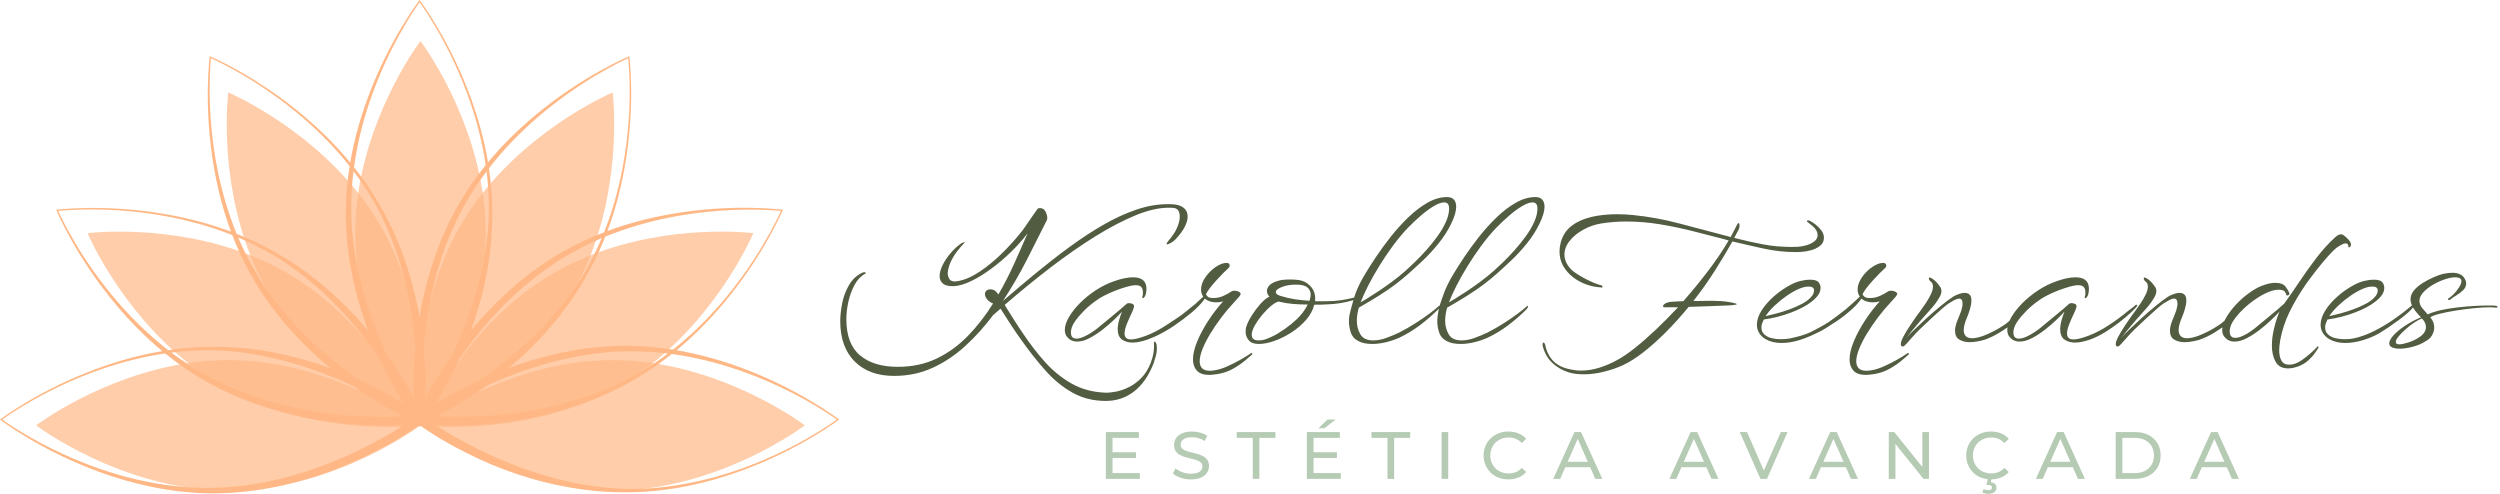 <?xml version="1.0" encoding="UTF-8"?>
<svg width="405px" height="80px" viewBox="0 0 405 80" version="1.1" xmlns="http://www.w3.org/2000/svg" xmlns:xlink="http://www.w3.org/1999/xlink">
    <title>logo-horizontal</title>
    <g id="Page-1" stroke="none" stroke-width="1" fill="none" fill-rule="evenodd">
        <g id="service" transform="translate(-80, -20)">
            <g id="logo-horizontal" transform="translate(80, 20)">
                <path d="M58.03,31.273 C60.106,17.198 68.115,6.637 68.115,6.637 C68.115,6.637 76.123,17.198 78.198,31.272 C87.033,20.12 99.249,14.979 99.249,14.979 C99.249,14.979 100.904,28.129 95.664,41.356 C108.891,36.116 122.04,37.77 122.04,37.77 C122.04,37.77 116.899,49.987 105.747,58.822 C119.823,60.898 130.382,68.905 130.382,68.905 C130.382,68.905 116.444,79.477 99.249,79.477 C82.082,79.477 68.159,68.939 68.115,68.905 L68.115,68.905 L68.114,68.905 C68.034,68.966 54.124,79.477 36.98,79.477 C19.785,79.477 5.845,68.907 5.845,68.907 C5.845,68.907 16.406,60.898 30.481,58.822 C19.329,49.987 14.187,37.771 14.187,37.771 C14.187,37.771 27.337,36.116 40.564,41.356 C35.324,28.129 36.98,14.979 36.98,14.979 C36.98,14.979 49.195,20.12 58.03,31.273 Z" id="Fill-1" fill="#FFCDA9"></path>
                <path d="M68.114,58.162 C68.66,51.989 70.275,44.022 74.526,36.658 C75.641,34.728 76.882,32.934 78.198,31.272 C78.507,33.369 78.685,35.542 78.685,37.77 C78.685,46.274 76.1,53.981 73.486,59.601 C77.047,54.527 82.428,48.435 89.792,44.184 C91.722,43.07 93.693,42.137 95.664,41.356 C94.883,43.327 93.95,45.299 92.836,47.229 C88.584,54.593 82.49,59.976 77.416,63.535 C83.035,60.922 90.744,58.336 99.249,58.336 C101.478,58.336 103.651,58.513 105.747,58.822 C104.086,60.138 102.293,61.379 100.363,62.493 C85.501,71.073 68.184,68.914 68.115,68.905 L68.115,68.905 L68.115,68.905 L68.115,68.905 L68.115,68.905 L68.115,68.905 L68.114,68.905 L68.114,68.905 C68.021,68.917 50.716,71.069 35.865,62.493 C33.936,61.379 32.142,60.138 30.481,58.822 C32.577,58.513 34.751,58.336 36.979,58.336 C45.485,58.336 53.194,60.922 58.813,63.535 C53.739,59.976 47.645,54.593 43.393,47.228 C42.278,45.298 41.345,43.327 40.564,41.356 C42.535,42.137 44.506,43.07 46.436,44.184 C53.801,48.436 59.184,54.529 62.743,59.602 C60.129,53.981 57.544,46.274 57.544,37.77 C57.544,35.542 57.721,33.369 58.03,31.273 C59.346,32.934 60.587,34.728 61.701,36.658 C65.953,44.022 67.568,51.989 68.114,58.162 Z" id="Fill-2" fill="#FFBE90"></path>
                <path d="M56.733,26.33 C54.407,23.508 51.89,21.053 49.412,18.947 C41.587,12.299 34.125,9.165 34.125,9.165 L33.985,9.106 L33.966,9.257 C33.966,9.257 32.906,17.287 34.704,27.404 C35.277,30.63 36.138,34.068 37.418,37.526 C33.992,36.246 30.585,35.378 27.387,34.794 C17.285,32.949 9.256,33.965 9.256,33.965 L9.106,33.984 L9.164,34.124 C9.164,34.124 12.262,41.608 18.877,49.471 C20.987,51.979 23.452,54.526 26.29,56.881 C22.683,57.485 19.298,58.437 16.236,59.531 C6.566,62.984 0.121,67.88 0.121,67.88 L0,67.971 L0.121,68.063 C0.121,68.063 6.546,72.995 16.206,76.497 C21.395,78.377 27.512,79.851 34.08,79.919 C40.669,79.984 46.84,78.642 52.077,76.843 C60.146,74.071 66.001,70.243 67.818,68.977 L67.97,69.178 L68.122,68.979 C69.217,69.746 71.78,71.448 75.422,73.276 C77.813,74.475 80.67,75.73 83.876,76.808 C89.033,78.542 95.092,79.82 101.552,79.75 L101.86,79.746 L102.167,79.743 C108.602,79.662 114.601,78.233 119.704,76.41 C129.373,72.957 135.818,68.061 135.818,68.061 L135.939,67.969 L135.818,67.878 C135.818,67.878 129.394,62.946 119.734,59.444 C116.653,58.328 113.246,57.355 109.61,56.734 C112.432,54.407 114.887,51.89 116.993,49.412 C123.64,41.586 126.775,34.124 126.775,34.124 L126.833,33.984 L126.683,33.965 C126.683,33.965 118.653,32.906 108.536,34.704 C105.31,35.278 101.872,36.139 98.414,37.419 C99.694,33.993 100.562,30.586 101.146,27.388 C102.991,17.286 101.974,9.257 101.974,9.257 L101.955,9.106 L101.816,9.165 C101.816,9.165 94.331,12.263 86.468,18.878 C83.961,20.988 81.414,23.452 79.059,26.29 C78.455,22.683 77.503,19.298 76.41,16.236 C72.957,6.566 68.062,0.121 68.062,0.121 L67.97,0 L67.879,0.121 C67.879,0.121 62.946,6.546 59.445,16.205 C58.328,19.286 57.354,22.695 56.733,26.33 Z M108.845,57.353 C107.102,58.736 105.224,60.043 103.207,61.223 L103.073,60.99 L103.207,61.223 C97.569,64.61 91.581,66.577 86.164,67.671 C82.848,68.34 79.747,68.682 77.077,68.838 C74.433,68.993 72.211,68.966 70.614,68.896 C71.92,69.74 73.768,70.86 76.049,72.052 C78.376,73.266 81.15,74.557 84.265,75.705 C89.37,77.587 95.386,79.096 101.86,79.208 L102.165,79.209 L102.468,79.208 C108.738,79.161 114.6,77.839 119.595,76.103 C128.469,73.018 134.62,68.655 135.555,67.97 C134.618,67.292 128.449,62.964 119.565,59.924 C116.314,58.812 112.699,57.876 108.845,57.353 Z M26.75,57.259 C23.012,57.807 19.505,58.74 16.344,59.839 C7.47,62.923 1.319,67.286 0.384,67.971 C1.321,68.649 7.49,72.977 16.375,76.017 C21.528,77.781 27.598,79.101 34.08,79.034 C40.541,78.97 46.557,77.514 51.663,75.67 C57.864,73.429 62.716,70.595 65.347,68.89 C62.137,69.028 56.387,69 49.769,67.708 C44.335,66.647 38.32,64.725 32.646,61.373 C30.529,60.122 28.565,58.731 26.75,57.259 Z M57.48,62.686 C55.722,61.849 53.776,61.01 51.675,60.236 C46.569,58.354 40.554,56.846 34.079,56.733 L33.775,56.733 L33.471,56.734 C31.528,56.748 29.624,56.885 27.773,57.119 C29.429,58.367 31.2,59.542 33.088,60.607 C38.716,63.782 44.654,65.53 49.998,66.485 C56.489,67.646 62.109,67.617 65.239,67.455 C63.374,66.483 60.6,64.903 57.48,62.686 Z M108.207,57.27 C106.149,57.018 104.028,56.885 101.86,56.907 C95.4,56.971 89.384,58.427 84.277,60.271 C82.152,61.039 80.185,61.876 78.411,62.714 C77.683,63.235 76.974,63.719 76.291,64.169 C74.08,65.624 72.142,66.712 70.723,67.451 C72.276,67.528 74.437,67.574 77.008,67.465 C79.63,67.354 82.677,67.084 85.949,66.521 C91.311,65.598 97.275,63.897 102.938,60.758 C104.81,59.691 106.566,58.516 108.207,57.27 Z M97.467,38.584 C95.558,39.394 93.654,40.34 91.788,41.444 C86.224,44.73 81.742,48.998 78.243,53.148 C76.787,54.875 75.503,56.582 74.386,58.195 C74.016,59.01 73.643,59.785 73.276,60.517 C72.303,62.456 71.366,64.09 70.586,65.359 C72.344,64.28 74.799,62.897 77.791,61.528 C79.395,60.424 81.094,59.158 82.816,57.726 C86.998,54.245 91.312,49.791 94.647,44.24 C95.735,42.38 96.668,40.484 97.467,38.584 Z M38.584,38.474 C39.394,40.382 40.34,42.286 41.444,44.153 C44.73,49.716 48.998,54.198 53.149,57.698 C54.877,59.154 56.585,60.439 58.198,61.556 C59.012,61.926 59.787,62.298 60.517,62.664 C62.457,63.637 64.09,64.574 65.359,65.354 C64.28,63.596 62.896,61.14 61.527,58.147 C60.423,56.543 59.158,54.845 57.726,53.124 C54.245,48.942 49.79,44.628 44.239,41.293 C42.38,40.205 40.484,39.272 38.584,38.474 Z M78.822,27.773 C77.574,29.429 76.398,31.2 75.333,33.089 C72.158,38.716 70.411,44.654 69.455,49.998 C69.058,52.222 68.8,54.343 68.639,56.297 C68.725,57.189 68.791,58.046 68.839,58.863 C68.965,61.029 68.97,62.912 68.93,64.401 C69.913,62.587 71.348,60.161 73.256,57.477 C74.093,55.72 74.931,53.775 75.705,51.675 C77.586,46.569 79.095,40.554 79.207,34.079 L79.208,33.775 L79.207,33.471 C79.192,31.528 79.055,29.625 78.822,27.773 Z M57.269,27.733 C57.017,29.79 56.884,31.912 56.906,34.079 C56.97,40.541 58.426,46.557 60.27,51.663 C61.038,53.787 61.875,55.754 62.713,57.527 C63.234,58.255 63.719,58.965 64.169,59.649 C65.362,61.461 66.308,63.089 67.017,64.398 C66.962,62.336 66.991,59.517 67.301,56.241 C67.147,54.301 66.901,52.197 66.521,49.991 C65.597,44.629 63.897,38.666 60.757,33.002 L60.989,32.868 L60.757,33.002 C59.69,31.13 58.515,29.374 57.269,27.733 Z M37.628,38.083 C34.116,36.689 30.613,35.743 27.327,35.114 C18.099,33.348 10.591,34.051 9.438,34.176 C9.911,35.232 13.089,42.066 19.263,49.141 C21.522,51.73 24.185,54.348 27.262,56.728 C29.463,56.402 31.743,56.21 34.079,56.196 L34.387,56.192 C34.592,56.189 34.796,56.189 35.001,56.189 L35.307,56.191 C41.423,56.245 47.152,57.482 52.064,59.133 C52.556,59.298 53.039,59.468 53.514,59.64 C53.123,59.316 52.732,58.984 52.339,58.642 C48.164,55.007 43.915,50.334 40.677,44.596 C39.469,42.453 38.464,40.266 37.628,38.083 Z M109.023,56.637 C111.986,54.293 114.557,51.732 116.745,49.2 C122.888,42.091 126.033,35.237 126.501,34.176 C125.35,34.058 117.843,33.394 108.629,35.204 C105.258,35.866 101.659,36.863 98.061,38.337 C97.242,40.407 96.269,42.478 95.112,44.509 L94.879,44.374 L95.112,44.509 C91.923,50.261 87.721,54.958 83.576,58.614 C83.188,58.957 82.799,59.291 82.412,59.616 C82.888,59.439 83.372,59.266 83.864,59.098 C89.101,57.299 95.271,55.957 101.86,56.022 C104.32,56.048 106.715,56.27 109.023,56.637 Z M56.637,26.917 C54.293,23.955 51.732,21.383 49.2,19.195 C42.092,13.052 35.238,9.906 34.177,9.438 C34.058,10.589 33.394,18.096 35.204,27.311 C35.866,30.682 36.862,34.28 38.336,37.879 C40.407,38.698 42.478,39.671 44.508,40.827 L44.373,41.06 L44.508,40.827 C50.26,44.017 54.958,48.219 58.614,52.363 C58.957,52.752 59.29,53.14 59.615,53.527 C59.439,53.052 59.266,52.568 59.097,52.076 C57.299,46.839 55.956,40.669 56.021,34.079 C56.047,31.62 56.269,29.224 56.637,26.917 Z M97.857,37.628 C99.251,34.117 100.197,30.614 100.826,27.328 C102.592,18.1 101.889,10.592 101.764,9.439 C100.708,9.911 93.874,13.09 86.799,19.264 C84.21,21.523 81.592,24.186 79.212,27.261 C79.538,29.463 79.731,31.743 79.745,34.079 L79.749,34.387 L79.751,34.695 C79.778,41.041 78.514,46.989 76.808,52.063 C76.643,52.555 76.473,53.038 76.301,53.512 C76.624,53.123 76.956,52.731 77.298,52.339 C80.934,48.163 85.606,43.915 91.345,40.677 C93.488,39.469 95.675,38.464 97.857,37.628 Z M78.682,26.75 C78.133,23.012 77.201,19.505 76.102,16.344 C73.018,7.471 68.656,1.32 67.971,0.384 C67.292,1.321 62.964,7.491 59.924,16.374 C58.811,19.626 57.875,23.242 57.352,27.095 C58.735,28.839 60.042,30.717 61.222,32.733 C64.609,38.371 66.576,44.359 67.67,49.776 C67.773,50.284 67.868,50.787 67.955,51.284 C68.04,50.785 68.133,50.28 68.232,49.769 C69.293,44.335 71.215,38.32 74.566,32.647 C75.818,30.529 77.21,28.565 78.682,26.75 Z" id="Fill-3" fill="#FFB885"></path>
                <path d="M179.144,64.952 C177.143,64.952 175.343,64.505 173.745,63.611 C172.149,62.716 170.679,61.513 169.338,60.001 C167.996,58.489 166.688,56.828 165.41,55.018 C164.856,54.252 164.302,53.443 163.749,52.591 C163.195,51.739 162.641,50.877 162.088,50.004 L160.874,51.058 C159.511,52.889 158.015,54.55 156.386,56.041 C154.757,57.531 152.99,58.713 151.083,59.586 C149.177,60.459 147.097,60.896 144.839,60.896 C142.156,60.896 140.038,60.124 138.483,58.58 C136.928,57.036 136.14,54.88 136.119,52.112 C136.119,51.175 136.225,50.174 136.438,49.109 C136.651,48.045 137.024,47.06 137.556,46.155 C138.089,45.25 138.813,44.584 139.728,44.158 C139.856,44.116 139.952,44.095 140.015,44.095 C140.123,44.095 140.197,44.121 140.239,44.174 C140.282,44.228 140.25,44.286 140.144,44.35 C139.441,44.733 138.866,45.346 138.419,46.187 C137.972,47.028 137.642,47.938 137.429,48.918 C137.216,49.897 137.109,50.823 137.109,51.697 C137.109,54.38 137.849,56.339 139.329,57.574 C140.809,58.809 142.848,59.427 145.446,59.427 C147.789,59.427 149.896,58.974 151.771,58.069 C153.644,57.164 155.332,55.934 156.833,54.38 C158.334,52.825 159.682,51.09 160.874,49.173 C160.427,48.982 160.097,48.742 159.883,48.454 C159.67,48.167 159.564,47.896 159.564,47.64 C159.564,47.427 159.638,47.246 159.788,47.097 C159.937,46.948 160.16,46.873 160.459,46.873 C160.757,46.873 161.001,46.948 161.193,47.097 C161.384,47.246 161.566,47.448 161.737,47.704 C162.651,46.128 163.493,44.494 164.259,42.801 C165.027,41.108 165.761,39.442 166.464,37.802 C165.696,38.824 164.797,39.836 163.764,40.836 C162.732,41.837 161.656,42.748 160.539,43.567 C159.42,44.387 158.339,45.047 157.296,45.548 C156.253,46.048 155.326,46.32 154.517,46.362 C153.686,46.384 153.096,46.24 152.744,45.931 C152.393,45.622 152.217,45.223 152.217,44.733 C152.217,44.201 152.378,43.61 152.696,42.961 C153.017,42.311 153.432,41.683 153.942,41.076 C154.454,40.469 154.996,39.953 155.571,39.527 C155.742,39.399 155.923,39.314 156.115,39.271 C156.306,39.229 156.36,39.239 156.274,39.303 C155.87,39.708 155.459,40.182 155.044,40.725 C154.629,41.268 154.283,41.843 154.006,42.449 C153.73,43.056 153.57,43.658 153.527,44.254 C153.548,44.723 153.671,45.079 153.895,45.324 C154.118,45.569 154.507,45.649 155.061,45.564 C156.21,45.372 157.397,44.872 158.622,44.063 C159.846,43.253 161.039,42.284 162.2,41.156 C163.36,40.027 164.409,38.877 165.345,37.706 C165.601,37.408 165.899,37.003 166.24,36.492 C166.58,35.981 166.927,35.476 167.278,34.975 C167.63,34.475 167.911,34.076 168.125,33.777 C168.188,33.756 168.247,33.74 168.3,33.73 C168.353,33.719 168.411,33.713 168.476,33.713 C168.88,33.713 169.179,33.9 169.371,34.272 C169.562,34.645 169.657,34.991 169.657,35.311 C169.657,35.481 169.625,35.619 169.562,35.726 C168.582,37.685 167.512,39.804 166.352,42.082 C165.192,44.361 163.897,46.586 162.471,48.758 C164.217,47.246 165.996,45.745 167.805,44.254 C169.615,42.764 171.436,41.348 173.267,40.006 C175.099,38.664 176.919,37.472 178.728,36.429 C180.539,35.385 182.317,34.565 184.064,33.969 C185.81,33.373 187.502,33.075 189.142,33.075 L189.653,33.075 C189.824,33.075 189.993,33.085 190.164,33.107 C190.867,33.171 191.415,33.373 191.809,33.713 C192.204,34.054 192.399,34.512 192.399,35.087 C192.399,35.577 192.24,36.136 191.921,36.764 C191.601,37.392 191.091,38.079 190.387,38.824 C190.217,38.995 189.989,39.165 189.701,39.335 C189.413,39.506 189.206,39.591 189.077,39.591 C189.014,39.591 188.982,39.559 188.982,39.495 C188.982,39.431 189.089,39.261 189.301,38.984 C189.94,38.26 190.404,37.557 190.691,36.876 C190.979,36.194 191.123,35.609 191.123,35.119 C191.123,34.225 190.782,33.745 190.101,33.682 C189.972,33.66 189.845,33.65 189.716,33.65 L189.301,33.65 C187.748,33.65 185.969,34.06 183.967,34.879 C181.965,35.699 179.805,36.828 177.483,38.265 C175.162,39.703 172.756,41.374 170.264,43.28 C167.773,45.186 165.271,47.225 162.759,49.397 C163.29,50.249 163.781,51.031 164.227,51.745 C164.674,52.458 165.154,53.187 165.666,53.933 C166.794,55.636 168.002,57.207 169.291,58.644 C170.579,60.081 172.016,61.247 173.603,62.141 C175.188,63.036 176.993,63.526 179.016,63.611 C179.506,63.632 180.086,63.579 180.757,63.451 C181.428,63.323 182.126,63.084 182.85,62.732 C183.573,62.381 184.25,61.886 184.877,61.247 C185.507,60.608 186.011,59.81 186.394,58.851 C186.629,58.234 186.789,57.654 186.874,57.111 C186.959,56.568 186.98,56.073 186.938,55.625 L186.938,55.562 C186.938,55.412 186.97,55.338 187.033,55.338 C187.119,55.338 187.194,55.402 187.257,55.53 C187.363,55.743 187.416,56.041 187.416,56.424 C187.416,56.828 187.359,57.249 187.242,57.686 C187.124,58.122 187.001,58.522 186.874,58.883 C186.087,60.885 185.033,62.397 183.711,63.419 C182.391,64.441 180.869,64.952 179.144,64.952 Z M296.204,52.207 L296.225,52.192 C297.194,51.521 298.127,50.823 299.02,50.1 C299.382,49.801 299.771,49.461 300.186,49.077 C300.601,48.694 300.969,48.353 301.289,48.055 C301.054,47.736 300.937,47.353 300.937,46.905 C300.937,46.416 301.07,45.92 301.337,45.42 C301.602,44.92 301.949,44.456 302.374,44.031 C302.801,43.605 303.254,43.259 303.732,42.993 C304.211,42.726 304.653,42.593 305.057,42.593 C305.398,42.593 305.569,42.732 305.569,43.008 C305.569,43.2 305.484,43.36 305.313,43.488 C305.164,43.615 304.915,43.855 304.562,44.206 C304.211,44.558 303.834,44.957 303.428,45.404 C303.024,45.851 302.662,46.282 302.342,46.698 C302.023,47.113 301.821,47.448 301.735,47.704 C301.821,47.853 301.938,47.986 302.088,48.103 C302.236,48.22 302.524,48.279 302.949,48.279 C303.503,48.279 304.03,48.167 304.53,47.943 C305.031,47.72 305.505,47.459 305.952,47.161 C306.079,47.118 306.197,47.097 306.303,47.097 C306.771,47.097 307.113,47.225 307.325,47.48 C307.41,47.608 307.304,47.842 307.006,48.183 C306.708,48.524 306.409,48.854 306.111,49.173 C305.495,49.833 304.866,50.584 304.227,51.425 C303.588,52.266 303.003,53.123 302.471,53.996 C301.938,54.869 301.512,55.7 301.193,56.488 C300.874,57.276 300.713,57.957 300.713,58.532 C300.713,59.001 300.842,59.373 301.096,59.65 C301.352,59.927 301.779,60.065 302.374,60.065 C302.63,60.065 302.918,60.033 303.237,59.969 C303.791,59.884 304.418,59.687 305.122,59.379 C305.825,59.07 306.527,58.718 307.23,58.325 C307.932,57.931 308.529,57.563 309.018,57.222 C309.062,57.201 309.103,57.191 309.147,57.191 C309.21,57.191 309.242,57.233 309.242,57.318 C309.242,57.404 309.2,57.467 309.115,57.51 C308.965,57.638 308.629,57.925 308.108,58.372 C307.586,58.82 306.936,59.267 306.159,59.714 C305.383,60.161 304.515,60.459 303.557,60.608 C303.343,60.63 303.131,60.656 302.918,60.688 C302.704,60.72 302.503,60.736 302.311,60.736 C301.352,60.736 300.666,60.502 300.25,60.033 C299.835,59.565 299.628,58.969 299.628,58.245 C299.628,57.393 299.856,56.413 300.315,55.306 C300.772,54.199 301.373,53.075 302.12,51.936 C302.865,50.797 303.663,49.759 304.515,48.822 C304.132,48.928 303.77,48.982 303.428,48.982 C302.641,48.982 302.012,48.779 301.544,48.375 L301.32,48.694 C301.172,48.907 300.91,49.205 300.538,49.589 C300.165,49.972 299.735,50.35 299.372,50.648 C298.457,51.415 297.855,51.845 296.709,52.561 C296.378,52.768 296.045,52.998 295.719,53.204 C295.287,53.476 294.821,53.741 293.429,54.37 C293.306,54.426 293.17,54.481 293.026,54.534 C292.533,54.752 292.007,54.945 291.451,55.114 C290.47,55.412 289.513,55.562 288.576,55.562 C288.087,55.562 287.622,55.508 287.186,55.402 C286.75,55.295 286.35,55.136 285.988,54.923 C285.52,54.625 285.174,54.279 284.951,53.885 C284.727,53.491 284.615,53.07 284.615,52.623 C284.615,51.878 284.871,51.1 285.381,50.291 C285.893,49.482 286.568,48.71 287.41,47.975 C288.252,47.241 289.141,46.629 290.078,46.139 C290.631,45.841 291.185,45.628 291.739,45.5 C292.292,45.372 292.782,45.308 293.208,45.308 C293.91,45.308 294.373,45.441 294.596,45.708 C294.82,45.974 294.932,46.277 294.932,46.618 C294.932,47.023 294.81,47.406 294.564,47.768 C294.32,48.13 293.963,48.492 293.495,48.854 C292.664,49.514 291.541,50.11 290.125,50.643 C288.709,51.175 287.245,51.548 285.734,51.761 C285.626,51.973 285.536,52.186 285.461,52.399 C285.387,52.612 285.349,52.825 285.349,53.038 C285.349,53.507 285.504,53.885 285.813,54.172 C286.122,54.459 286.515,54.662 286.995,54.779 C287.474,54.896 287.969,54.955 288.48,54.955 C288.735,54.955 288.991,54.944 289.247,54.923 C289.502,54.901 289.736,54.869 289.949,54.827 C291.056,54.593 292.319,54.306 293.458,53.731 C294.36,53.276 295.316,52.768 296.204,52.207 Z M193.628,49.255 C193.691,49.197 193.756,49.138 193.821,49.077 C194.237,48.694 194.604,48.353 194.923,48.055 C194.69,47.736 194.572,47.353 194.572,46.905 C194.572,46.416 194.705,45.92 194.971,45.42 C195.238,44.92 195.583,44.456 196.009,44.031 C196.436,43.605 196.887,43.259 197.367,42.993 C197.847,42.726 198.288,42.593 198.692,42.593 C199.034,42.593 199.204,42.732 199.204,43.008 C199.204,43.2 199.119,43.36 198.948,43.488 C198.799,43.615 198.548,43.855 198.197,44.206 C197.847,44.558 197.468,44.957 197.064,45.404 C196.659,45.851 196.297,46.282 195.977,46.698 C195.658,47.113 195.456,47.448 195.37,47.704 C195.456,47.853 195.573,47.986 195.721,48.103 C195.871,48.22 196.159,48.279 196.584,48.279 C197.138,48.279 197.665,48.167 198.165,47.943 C198.666,47.72 199.14,47.459 199.587,47.161 C199.714,47.118 199.832,47.097 199.938,47.097 C200.407,47.097 200.748,47.225 200.96,47.48 C201.045,47.608 200.939,47.842 200.641,48.183 C200.342,48.524 200.044,48.854 199.747,49.173 C199.129,49.833 198.501,50.584 197.862,51.425 C197.223,52.266 196.637,53.123 196.106,53.996 C195.573,54.869 195.147,55.7 194.828,56.488 C194.508,57.276 194.348,57.957 194.348,58.532 C194.348,59.001 194.476,59.373 194.731,59.65 C194.987,59.927 195.414,60.065 196.009,60.065 C196.265,60.065 196.552,60.033 196.872,59.969 C197.426,59.884 198.053,59.687 198.757,59.379 C199.459,59.07 200.162,58.718 200.865,58.325 C201.567,57.931 202.164,57.563 202.653,57.222 C202.695,57.201 202.739,57.191 202.781,57.191 C202.845,57.191 202.877,57.233 202.877,57.318 C202.877,57.404 202.834,57.467 202.748,57.51 C202.6,57.638 202.265,57.925 201.743,58.372 C201.222,58.82 200.571,59.267 199.794,59.714 C199.017,60.161 198.15,60.459 197.191,60.608 C196.978,60.63 196.766,60.656 196.552,60.688 C196.339,60.72 196.137,60.736 195.945,60.736 C194.987,60.736 194.301,60.502 193.886,60.033 C193.47,59.565 193.262,58.969 193.262,58.245 C193.262,57.393 193.491,56.413 193.949,55.306 C194.407,54.199 195.008,53.075 195.754,51.936 C196.499,50.797 197.297,49.759 198.15,48.822 C197.765,48.928 197.405,48.982 197.064,48.982 C196.275,48.982 195.647,48.779 195.179,48.375 L194.955,48.694 C194.806,48.907 194.546,49.205 194.172,49.589 C193.8,49.972 193.433,50.312 193.07,50.611 C192.155,51.377 191.191,52.101 190.181,52.783 C189.168,53.464 188.173,54.028 187.194,54.476 C187.033,54.549 186.875,54.616 186.719,54.679 C186.41,54.818 186.099,54.942 185.788,55.05 C185.469,55.157 185.101,55.258 184.686,55.354 C184.271,55.45 183.861,55.498 183.457,55.498 C182.818,55.498 182.259,55.338 181.779,55.018 C181.301,54.699 181.06,54.103 181.06,53.23 C181.081,52.783 181.163,52.319 181.301,51.84 C181.439,51.361 181.593,50.909 181.764,50.483 C181.487,50.802 181.072,51.228 180.518,51.761 C179.964,52.293 179.341,52.831 178.649,53.374 C177.957,53.917 177.249,54.38 176.525,54.763 C175.801,55.146 175.12,55.338 174.481,55.338 C173.842,55.338 173.32,55.104 172.916,54.635 C172.639,54.337 172.501,53.943 172.501,53.453 C172.501,52.836 172.719,52.149 173.155,51.393 C173.592,50.637 174.183,49.881 174.928,49.125 C175.673,48.369 176.53,47.672 177.499,47.033 C178.468,46.394 179.485,45.894 180.55,45.532 C181.699,45.127 182.7,44.925 183.552,44.925 C185,44.925 185.725,45.543 185.725,46.778 C185.725,46.884 185.719,46.996 185.708,47.113 C185.698,47.23 185.681,47.353 185.66,47.48 C185.617,47.736 185.537,47.938 185.421,48.087 C185.304,48.236 185.213,48.311 185.149,48.311 C185.042,48.311 185.021,48.194 185.086,47.959 C185.128,47.853 185.149,47.741 185.149,47.624 L185.149,47.321 C185.149,46.98 185.065,46.708 184.894,46.506 C184.724,46.304 184.426,46.203 183.999,46.203 C183.616,46.203 183.142,46.282 182.577,46.442 C182.014,46.602 181.411,46.804 180.774,47.049 C180.135,47.294 179.523,47.566 178.937,47.864 C178.351,48.162 177.867,48.46 177.483,48.758 C176.823,49.227 176.206,49.748 175.63,50.323 C175.055,50.898 174.576,51.457 174.193,52 C173.81,52.543 173.586,53.038 173.523,53.485 C173.501,53.549 173.491,53.613 173.491,53.677 L173.491,53.837 C173.491,54.22 173.571,54.486 173.73,54.635 C173.889,54.784 174.098,54.859 174.354,54.859 C174.737,54.859 175.178,54.742 175.679,54.507 C176.18,54.273 176.642,54.007 177.067,53.709 C177.494,53.411 177.792,53.187 177.962,53.038 C178.644,52.463 179.411,51.83 180.262,51.138 C181.114,50.446 181.87,49.801 182.53,49.205 C182.636,49.141 182.754,49.109 182.881,49.109 C183.18,49.109 183.425,49.184 183.616,49.333 C183.681,49.397 183.711,49.482 183.711,49.589 C183.711,49.695 183.685,49.828 183.632,49.988 C183.579,50.147 183.51,50.323 183.425,50.515 C183.063,51.26 182.765,51.931 182.53,52.527 C182.296,53.123 182.179,53.624 182.179,54.028 C182.179,54.667 182.53,54.987 183.233,54.987 C183.764,54.987 184.553,54.795 185.596,54.412 C186.724,53.986 187.854,53.4 188.982,52.655 C190.111,51.91 191.245,51.207 192.159,50.441 C192.357,50.279 193.3,49.495 193.628,49.255 Z M256.57,60.64 C255.655,60.64 254.835,60.534 254.11,60.321 C253.111,60.001 252.243,59.501 251.507,58.82 C250.773,58.138 250.257,57.265 249.958,56.2 C249.937,56.115 249.922,56.041 249.91,55.977 C249.901,55.913 249.895,55.849 249.895,55.785 C249.895,55.594 249.937,55.498 250.022,55.498 C250.193,55.498 250.31,55.7 250.373,56.105 C250.885,58.191 252.226,59.437 254.398,59.842 C254.973,59.969 255.548,60.033 256.124,60.033 C257.123,60.033 258.115,59.879 259.093,59.57 C260.074,59.261 260.989,58.873 261.841,58.404 C262.736,57.936 263.725,57.27 264.812,56.408 C265.897,55.546 267.042,54.545 268.246,53.405 C269.448,52.266 270.646,51.058 271.839,49.78 L269.698,49.78 C269.507,49.78 269.41,49.716 269.41,49.589 C269.41,49.482 269.496,49.365 269.666,49.237 C269.837,49.109 270.102,49.003 270.464,48.918 C270.593,48.896 270.87,48.875 271.295,48.854 C271.721,48.833 272.19,48.811 272.702,48.79 C274.086,47.214 275.411,45.596 276.678,43.935 C277.945,42.274 279.067,40.613 280.047,38.952 L279.122,38.696 C277.567,38.292 275.927,37.871 274.202,37.435 C272.478,36.998 270.711,36.631 268.9,36.333 C267.089,36.035 265.259,35.885 263.405,35.885 C262.745,35.885 262.08,35.912 261.41,35.965 C260.739,36.019 260.062,36.099 259.381,36.205 C258.359,36.375 257.396,36.711 256.49,37.211 C255.585,37.712 254.851,38.313 254.287,39.016 C253.722,39.718 253.441,40.464 253.441,41.252 C253.441,42.061 253.78,42.838 254.463,43.584 C254.717,43.86 255.138,44.18 255.724,44.542 C256.31,44.904 256.922,45.234 257.561,45.532 C258.2,45.83 258.742,46.043 259.19,46.171 C259.467,46.192 259.605,46.288 259.605,46.458 C259.605,46.586 259.499,46.618 259.285,46.554 C258.519,46.511 257.747,46.352 256.97,46.075 C256.192,45.798 255.474,45.404 254.814,44.893 C254.154,44.382 253.627,43.775 253.232,43.072 C252.838,42.37 252.641,41.592 252.641,40.741 C252.641,40.294 252.705,39.814 252.834,39.303 C253.153,38.132 253.754,37.217 254.638,36.556 C255.521,35.896 256.592,35.422 257.848,35.135 C259.105,34.848 260.468,34.704 261.937,34.704 C262.362,34.704 262.794,34.714 263.231,34.736 C263.667,34.757 264.097,34.789 264.524,34.831 C267.059,35.087 269.549,35.54 271.998,36.189 C274.446,36.838 276.97,37.504 279.568,38.185 C279.696,38.207 279.824,38.239 279.952,38.281 C280.079,38.324 280.218,38.366 280.368,38.409 L281.229,36.748 C281.399,36.343 281.538,36.141 281.644,36.141 C281.752,36.141 281.805,36.279 281.805,36.556 C281.805,36.748 281.782,36.886 281.74,36.972 C281.72,37.035 281.687,37.115 281.644,37.211 C281.602,37.307 281.506,37.493 281.357,37.77 L280.942,38.537 C282.497,38.941 284.029,39.287 285.542,39.575 C287.053,39.862 288.618,40.006 290.237,40.006 C290.408,40.006 290.582,40.001 290.764,39.99 C290.944,39.979 291.121,39.974 291.291,39.974 C291.695,39.953 292.143,39.873 292.632,39.735 C293.123,39.596 293.548,39.389 293.91,39.112 C294.272,38.835 294.454,38.494 294.454,38.09 C294.454,37.94 294.426,37.781 294.373,37.61 C294.32,37.44 294.219,37.259 294.069,37.067 C293.942,36.897 293.771,36.727 293.559,36.556 C293.346,36.386 293.079,36.173 292.761,35.918 C292.738,35.896 292.728,35.864 292.728,35.822 C292.728,35.736 292.793,35.694 292.92,35.694 C293.005,35.694 293.112,35.726 293.239,35.79 C293.495,35.918 293.798,36.12 294.149,36.397 C294.501,36.673 294.81,36.993 295.076,37.355 C295.342,37.717 295.476,38.111 295.476,38.537 C295.476,39.069 295.262,39.5 294.837,39.83 C294.41,40.16 293.915,40.4 293.351,40.549 C292.787,40.698 292.27,40.783 291.801,40.805 C291.653,40.826 291.498,40.836 291.339,40.836 L290.844,40.836 C289.162,40.836 287.463,40.65 285.749,40.277 C284.035,39.905 282.336,39.516 280.654,39.112 C279.803,40.624 278.849,42.21 277.795,43.871 C276.742,45.532 275.586,47.161 274.33,48.758 L275.288,48.758 C275.586,48.758 275.9,48.753 276.23,48.742 C276.56,48.731 276.917,48.726 277.3,48.726 C277.768,48.726 278.259,48.742 278.769,48.774 C279.281,48.806 279.835,48.875 280.43,48.982 C281.048,49.109 281.357,49.205 281.357,49.269 C281.357,49.312 281.267,49.349 281.086,49.381 C280.904,49.413 280.675,49.439 280.398,49.461 C279.547,49.503 278.493,49.546 277.237,49.589 C275.98,49.631 274.755,49.674 273.563,49.716 C272.393,51.143 271.179,52.49 269.922,53.757 C268.665,55.024 267.436,56.126 266.232,57.063 C265.03,58 263.896,58.713 262.831,59.203 C261.915,59.607 260.91,59.948 259.812,60.225 C258.716,60.502 257.635,60.64 256.57,60.64 Z M360.382,51.942 C360.456,51.783 360.541,51.622 360.636,51.457 C361.061,50.722 361.611,49.998 362.28,49.285 C362.951,48.572 363.687,47.933 364.485,47.369 C365.283,46.804 366.044,46.405 366.768,46.171 C367.13,46.043 367.466,45.953 367.775,45.899 C368.084,45.846 368.355,45.819 368.589,45.819 C369.377,45.819 369.925,46.016 370.234,46.41 C370.543,46.804 370.761,47.182 370.889,47.544 L370.889,47.576 C370.889,47.704 370.803,47.794 370.634,47.848 C370.464,47.901 370.378,47.864 370.378,47.736 C370.378,47.672 370.308,47.523 370.17,47.289 C370.032,47.054 369.686,46.937 369.133,46.937 C368.6,46.937 368.004,47.081 367.343,47.369 C366.683,47.656 366.008,48.039 365.316,48.518 C364.624,48.998 363.985,49.519 363.399,50.084 C362.813,50.648 362.324,51.212 361.929,51.776 C361.535,52.341 361.307,52.846 361.243,53.294 C361.222,53.358 361.211,53.422 361.211,53.485 L361.211,53.677 C361.211,54.38 361.509,54.731 362.106,54.731 C362.468,54.731 362.877,54.625 363.334,54.412 C363.793,54.199 364.218,53.954 364.612,53.677 C365.007,53.4 365.289,53.187 365.46,53.038 C366.141,52.463 366.907,51.83 367.758,51.138 C368.611,50.446 369.366,49.801 370.027,49.205 C370.773,48.183 371.581,47.017 372.455,45.708 C373.327,44.398 374.26,43.094 375.249,41.795 C376.239,40.496 377.267,39.367 378.331,38.409 C378.651,38.111 378.96,37.962 379.258,37.962 C379.428,37.962 379.556,38.004 379.641,38.09 C379.939,38.302 380.216,38.553 380.471,38.84 C380.727,39.128 380.855,39.389 380.855,39.623 C380.855,39.751 380.834,39.836 380.792,39.878 C380.663,40.027 380.578,40.102 380.536,40.102 C380.492,40.102 380.466,40.065 380.456,39.99 C380.445,39.915 380.43,39.836 380.407,39.751 C380.386,39.538 380.248,39.431 379.992,39.431 C379.779,39.431 379.529,39.516 379.243,39.687 C378.955,39.857 378.757,39.974 378.651,40.038 C378.183,40.4 377.644,40.927 377.038,41.619 C376.431,42.311 375.824,43.046 375.217,43.823 C374.61,44.6 374.062,45.33 373.572,46.011 C372.443,47.672 371.539,49.21 370.858,50.627 C370.176,52.043 369.686,53.549 369.388,55.146 C369.345,55.423 369.309,55.7 369.277,55.977 C369.244,56.254 369.228,56.509 369.228,56.743 C369.228,57.425 369.351,57.984 369.595,58.42 C369.84,58.857 370.25,59.075 370.826,59.075 C370.974,59.075 371.129,59.064 371.289,59.043 C371.448,59.022 371.613,58.979 371.783,58.915 C372.167,58.788 372.582,58.564 373.029,58.245 C373.477,57.925 373.913,57.579 374.339,57.207 C374.764,56.834 375.117,56.488 375.393,56.168 C375.435,56.126 375.468,56.105 375.489,56.105 C375.532,56.105 375.563,56.142 375.585,56.216 C375.606,56.291 375.595,56.349 375.553,56.392 C375.489,56.499 375.318,56.754 375.041,57.159 C374.764,57.563 374.392,57.978 373.924,58.404 C373.456,58.83 372.88,59.16 372.199,59.395 C371.624,59.586 371.112,59.682 370.665,59.682 C369.728,59.682 369.058,59.325 368.653,58.612 C368.249,57.899 368.046,57.02 368.046,55.977 C368.046,55.125 368.158,54.225 368.382,53.278 C368.605,52.33 368.898,51.399 369.26,50.483 C368.983,50.802 368.568,51.228 368.014,51.761 C367.46,52.293 366.838,52.831 366.146,53.374 C365.454,53.917 364.745,54.38 364.022,54.763 C363.298,55.146 362.616,55.338 361.977,55.338 C361.338,55.338 360.816,55.104 360.412,54.635 C360.136,54.337 359.997,53.954 359.997,53.485 C359.997,53.338 360.01,53.187 360.033,53.033 C359.648,53.301 359.246,53.563 358.831,53.821 C357.989,54.342 357.144,54.752 356.292,55.05 C355.909,55.157 355.509,55.247 355.094,55.322 C354.679,55.397 354.28,55.434 353.896,55.434 C353.258,55.434 352.704,55.295 352.235,55.018 C351.766,54.742 351.533,54.263 351.533,53.581 C351.533,53.155 351.639,52.655 351.852,52.08 C352.001,51.675 352.166,51.265 352.347,50.85 C352.528,50.435 352.65,50.014 352.714,49.589 C352.735,49.503 352.746,49.423 352.746,49.349 L352.746,49.141 C352.746,48.63 352.566,48.375 352.204,48.375 C351.969,48.375 351.687,48.465 351.357,48.646 C351.027,48.827 350.734,49.003 350.479,49.173 C350.244,49.322 349.866,49.626 349.345,50.084 C348.823,50.541 348.264,51.047 347.668,51.601 C347.071,52.154 346.506,52.687 345.975,53.198 C345.528,53.624 345.101,54.066 344.697,54.523 C344.292,54.981 343.952,55.365 343.675,55.673 C343.398,55.982 343.207,56.136 343.101,56.136 C342.866,56.136 342.748,56.009 342.748,55.753 C342.748,55.455 342.898,55.029 343.196,54.476 C343.493,53.922 343.835,53.358 344.218,52.783 C344.601,52.208 344.921,51.739 345.177,51.377 C345.346,51.143 345.581,50.823 345.879,50.419 C346.177,50.014 346.486,49.572 346.806,49.093 C347.124,48.614 347.396,48.14 347.619,47.672 C347.843,47.204 347.955,46.788 347.955,46.426 C347.955,46.064 347.838,45.798 347.604,45.628 C347.392,45.457 347.284,45.276 347.284,45.085 C347.284,45 347.327,44.957 347.412,44.957 C347.519,44.957 347.646,45.01 347.796,45.117 C347.945,45.202 348.105,45.319 348.275,45.468 C348.444,45.617 348.605,45.787 348.753,45.979 C348.882,46.128 349.009,46.299 349.136,46.49 C349.265,46.682 349.328,46.905 349.328,47.161 C349.328,47.48 349.212,47.832 348.977,48.215 C348.594,48.875 348.147,49.482 347.636,50.036 C347.124,50.589 346.603,51.175 346.07,51.792 C345.496,52.453 344.98,53.065 344.521,53.629 C344.064,54.193 343.782,54.55 343.675,54.699 C343.931,54.401 344.351,53.97 344.936,53.405 C345.522,52.841 346.188,52.218 346.933,51.537 C347.678,50.856 348.429,50.206 349.185,49.589 C349.94,48.971 350.606,48.471 351.182,48.087 C351.415,47.938 351.713,47.794 352.075,47.656 C352.437,47.518 352.788,47.448 353.129,47.448 C353.427,47.448 353.678,47.539 353.88,47.72 C354.083,47.901 354.184,48.226 354.184,48.694 C354.184,49.099 354.104,49.567 353.945,50.1 C353.784,50.632 353.609,51.122 353.417,51.569 C353.268,51.91 353.15,52.245 353.065,52.575 C352.981,52.905 352.938,53.209 352.938,53.485 C352.938,53.89 353.05,54.209 353.273,54.444 C353.497,54.678 353.843,54.795 354.311,54.795 C354.781,54.795 355.376,54.667 356.101,54.412 C357.229,53.986 358.357,53.4 359.485,52.655 C359.793,52.452 360.091,52.207 360.382,51.942 Z M390.734,49.472 C390.586,49.136 390.51,48.802 390.51,48.471 C390.51,47.853 390.804,47.257 391.388,46.682 C391.974,46.107 392.916,45.521 394.215,44.925 C394.833,44.648 395.392,44.456 395.893,44.35 C396.393,44.244 396.835,44.19 397.218,44.19 C397.708,44.19 398.102,44.254 398.4,44.382 C398.698,44.51 398.912,44.648 399.039,44.797 C399.358,45.181 399.518,45.553 399.518,45.915 C399.518,46.341 399.348,46.714 399.007,47.033 C398.665,47.353 398.299,47.629 397.905,47.864 C397.511,48.098 397.218,48.3 397.027,48.471 C396.942,48.556 396.845,48.598 396.739,48.598 C396.654,48.598 396.595,48.566 396.563,48.502 C396.532,48.439 396.558,48.385 396.644,48.343 C396.877,48.215 397.16,47.986 397.49,47.656 C397.82,47.326 398.113,46.959 398.368,46.554 C398.624,46.149 398.751,45.809 398.751,45.532 C398.751,45.383 398.709,45.266 398.624,45.181 C398.453,45.01 398.155,44.925 397.729,44.925 C397.26,44.925 396.697,45.037 396.037,45.26 C395.376,45.484 394.737,45.777 394.12,46.139 C393.502,46.501 392.986,46.911 392.571,47.369 C392.156,47.826 391.947,48.279 391.947,48.726 C391.947,49.152 392.097,49.546 392.395,49.908 C392.693,50.27 392.992,50.611 393.29,50.93 C393.885,50.653 394.598,50.424 395.429,50.243 C396.259,50.062 397.133,49.918 398.049,49.812 C398.965,49.706 399.843,49.626 400.684,49.572 C401.525,49.519 402.264,49.493 402.903,49.493 L403.83,49.493 C404.086,49.493 404.287,49.514 404.437,49.556 C404.543,49.599 404.596,49.642 404.596,49.684 C404.596,49.791 404.532,49.844 404.405,49.844 C404.255,49.844 404.101,49.833 403.942,49.812 C403.783,49.791 403.586,49.78 403.351,49.78 C402.649,49.78 401.807,49.828 400.827,49.924 C399.848,50.02 398.858,50.147 397.857,50.307 C396.856,50.467 395.978,50.643 395.222,50.834 C394.465,51.026 393.961,51.217 393.705,51.409 C394.13,51.899 394.344,52.442 394.344,53.038 C394.344,53.464 394.232,53.879 394.008,54.284 C393.785,54.689 393.438,55.018 392.969,55.274 C392.331,55.679 391.617,55.982 390.83,56.184 C390.042,56.387 389.34,56.488 388.722,56.488 C388.593,56.488 388.466,56.482 388.339,56.472 C388.21,56.461 388.094,56.445 387.986,56.424 C387.732,56.381 387.514,56.296 387.332,56.168 C387.152,56.041 387.061,55.86 387.061,55.625 C387.061,55.498 387.071,55.402 387.093,55.338 C387.241,54.912 387.582,54.449 388.115,53.948 C388.648,53.448 389.285,52.969 390.032,52.511 C390.777,52.053 391.5,51.686 392.203,51.409 C391.671,50.877 391.255,50.371 390.958,49.892 C390.939,49.862 390.921,49.832 390.904,49.803 C390.738,50.039 390.46,50.33 390.07,50.674 C389.613,51.079 389.091,51.494 388.505,51.92 C387.919,52.346 387.35,52.745 386.797,53.118 C386.243,53.491 385.784,53.783 385.422,53.996 C384.635,54.444 383.752,54.816 382.771,55.114 C381.791,55.412 380.834,55.562 379.897,55.562 C379.408,55.562 378.943,55.508 378.507,55.402 C378.071,55.295 377.671,55.136 377.309,54.923 C376.841,54.625 376.495,54.279 376.271,53.885 C376.048,53.491 375.936,53.07 375.936,52.623 C375.936,51.878 376.192,51.1 376.702,50.291 C377.214,49.482 377.889,48.71 378.731,47.975 C379.572,47.241 380.46,46.629 381.398,46.139 C381.952,45.841 382.506,45.628 383.059,45.5 C383.613,45.372 384.102,45.308 384.527,45.308 C385.231,45.308 385.694,45.441 385.917,45.708 C386.141,45.974 386.253,46.277 386.253,46.618 C386.253,47.023 386.131,47.406 385.885,47.768 C385.64,48.13 385.284,48.492 384.816,48.854 C383.985,49.514 382.862,50.11 381.446,50.643 C380.03,51.175 378.566,51.548 377.054,51.761 C376.947,51.973 376.857,52.186 376.782,52.399 C376.708,52.612 376.67,52.825 376.67,53.038 C376.67,53.507 376.825,53.885 377.134,54.172 C377.443,54.459 377.836,54.662 378.316,54.779 C378.795,54.896 379.29,54.955 379.8,54.955 C380.056,54.955 380.312,54.944 380.568,54.923 C380.822,54.901 381.057,54.869 381.27,54.827 C382.377,54.593 383.501,54.188 384.639,53.613 C385.779,53.038 386.881,52.378 387.946,51.633 C388.975,50.913 389.903,50.193 390.734,49.472 Z M325.541,51.964 C325.625,51.778 325.723,51.588 325.835,51.393 C326.273,50.637 326.863,49.881 327.608,49.125 C328.353,48.369 329.21,47.672 330.179,47.033 C331.148,46.394 332.166,45.894 333.23,45.532 C334.38,45.127 335.381,44.925 336.233,44.925 C337.68,44.925 338.404,45.543 338.404,46.778 C338.404,46.884 338.399,46.996 338.389,47.113 C338.378,47.23 338.362,47.353 338.341,47.48 C338.298,47.736 338.218,47.938 338.101,48.087 C337.983,48.236 337.894,48.311 337.83,48.311 C337.723,48.311 337.702,48.194 337.765,47.959 C337.809,47.853 337.83,47.741 337.83,47.624 L337.83,47.321 C337.83,46.98 337.744,46.708 337.574,46.506 C337.403,46.304 337.105,46.203 336.68,46.203 C336.296,46.203 335.823,46.282 335.258,46.442 C334.694,46.602 334.092,46.804 333.453,47.049 C332.815,47.294 332.202,47.566 331.618,47.864 C331.032,48.162 330.547,48.46 330.164,48.758 C329.504,49.227 328.886,49.748 328.311,50.323 C327.736,50.898 327.257,51.457 326.874,52 C326.491,52.543 326.267,53.038 326.203,53.485 C326.182,53.549 326.171,53.613 326.171,53.677 L326.171,53.837 C326.171,54.22 326.25,54.486 326.411,54.635 C326.57,54.784 326.777,54.859 327.033,54.859 C327.416,54.859 327.858,54.742 328.359,54.507 C328.859,54.273 329.322,54.007 329.748,53.709 C330.175,53.411 330.473,53.187 330.643,53.038 C331.324,52.463 332.09,51.83 332.943,51.138 C333.795,50.446 334.551,49.801 335.211,49.205 C335.317,49.141 335.435,49.109 335.562,49.109 C335.86,49.109 336.104,49.184 336.296,49.333 C336.36,49.397 336.392,49.482 336.392,49.589 C336.392,49.695 336.366,49.828 336.313,49.988 C336.26,50.147 336.19,50.323 336.104,50.515 C335.742,51.26 335.444,51.931 335.211,52.527 C334.976,53.123 334.859,53.624 334.859,54.028 C334.859,54.667 335.211,54.987 335.913,54.987 C336.445,54.987 337.234,54.795 338.277,54.412 C339.405,53.986 340.534,53.4 341.663,52.655 C342.792,51.91 343.814,51.154 344.729,50.387 C344.963,50.195 345.177,50.036 345.368,49.908 C345.56,49.78 345.761,49.61 345.975,49.397 C346.017,49.376 346.07,49.365 346.135,49.365 C346.199,49.365 346.23,49.397 346.23,49.461 C346.23,49.525 346.188,49.61 346.102,49.716 C345.975,49.887 345.666,50.201 345.177,50.659 C344.686,51.116 344.079,51.627 343.355,52.192 C342.632,52.756 341.849,53.299 341.008,53.821 C340.167,54.342 339.32,54.752 338.469,55.05 C338.148,55.157 337.782,55.258 337.367,55.354 C336.952,55.45 336.542,55.498 336.136,55.498 C335.498,55.498 334.938,55.338 334.46,55.018 C333.981,54.699 333.741,54.103 333.741,53.23 C333.762,52.783 333.842,52.319 333.981,51.84 C334.119,51.361 334.274,50.909 334.443,50.483 C334.167,50.802 333.751,51.228 333.198,51.761 C332.644,52.293 332.022,52.831 331.33,53.374 C330.638,53.917 329.93,54.38 329.206,54.763 C328.482,55.146 327.799,55.338 327.162,55.338 C326.523,55.338 326,55.104 325.596,54.635 C325.319,54.337 325.181,53.943 325.181,53.453 C325.181,53.318 325.192,53.179 325.213,53.036 C324.827,53.303 324.428,53.564 324.015,53.821 C323.174,54.342 322.327,54.752 321.476,55.05 C321.093,55.157 320.693,55.247 320.277,55.322 C319.862,55.397 319.464,55.434 319.081,55.434 C318.442,55.434 317.888,55.295 317.42,55.018 C316.951,54.742 316.716,54.263 316.716,53.581 C316.716,53.155 316.823,52.655 317.035,52.08 C317.185,51.675 317.35,51.265 317.531,50.85 C317.712,50.435 317.835,50.014 317.898,49.589 C317.92,49.503 317.93,49.423 317.93,49.349 L317.93,49.141 C317.93,48.63 317.75,48.375 317.387,48.375 C317.153,48.375 316.87,48.465 316.54,48.646 C316.21,48.827 315.918,49.003 315.662,49.173 C315.429,49.322 315.05,49.626 314.528,50.084 C314.007,50.541 313.447,51.047 312.852,51.601 C312.255,52.154 311.691,52.687 311.159,53.198 C310.711,53.624 310.285,54.066 309.881,54.523 C309.477,54.981 309.136,55.365 308.859,55.673 C308.582,55.982 308.39,56.136 308.284,56.136 C308.049,56.136 307.932,56.009 307.932,55.753 C307.932,55.455 308.081,55.029 308.379,54.476 C308.677,53.922 309.018,53.358 309.401,52.783 C309.784,52.208 310.105,51.739 310.36,51.377 C310.531,51.143 310.764,50.823 311.062,50.419 C311.361,50.014 311.669,49.572 311.989,49.093 C312.308,48.614 312.579,48.14 312.803,47.672 C313.027,47.204 313.138,46.788 313.138,46.426 C313.138,46.064 313.022,45.798 312.788,45.628 C312.575,45.457 312.469,45.276 312.469,45.085 C312.469,45 312.511,44.957 312.596,44.957 C312.702,44.957 312.83,45.01 312.979,45.117 C313.129,45.202 313.288,45.319 313.459,45.468 C313.629,45.617 313.789,45.787 313.937,45.979 C314.065,46.128 314.193,46.299 314.321,46.49 C314.449,46.682 314.513,46.905 314.513,47.161 C314.513,47.48 314.395,47.832 314.161,48.215 C313.777,48.875 313.33,49.482 312.82,50.036 C312.308,50.589 311.786,51.175 311.254,51.792 C310.679,52.453 310.163,53.065 309.705,53.629 C309.247,54.193 308.965,54.55 308.859,54.699 C309.115,54.401 309.535,53.97 310.12,53.405 C310.706,52.841 311.371,52.218 312.116,51.537 C312.862,50.856 313.612,50.206 314.369,49.589 C315.125,48.971 315.789,48.471 316.365,48.087 C316.599,47.938 316.897,47.794 317.259,47.656 C317.621,47.518 317.973,47.448 318.313,47.448 C318.612,47.448 318.861,47.539 319.064,47.72 C319.267,47.901 319.367,48.226 319.367,48.694 C319.367,49.099 319.288,49.567 319.128,50.1 C318.969,50.632 318.793,51.122 318.601,51.569 C318.451,51.91 318.335,52.245 318.25,52.575 C318.165,52.905 318.121,53.209 318.121,53.485 C318.121,53.89 318.233,54.209 318.457,54.444 C318.681,54.678 319.027,54.795 319.496,54.795 C319.964,54.795 320.56,54.667 321.284,54.412 C322.412,53.986 323.541,53.4 324.67,52.655 C324.968,52.458 325.259,52.221 325.541,51.964 Z M388.722,55.785 C388.999,55.785 389.452,55.689 390.08,55.498 C390.707,55.306 391.287,55.04 391.82,54.699 C392.607,54.209 393.002,53.634 393.002,52.974 C393.002,52.506 392.789,52.048 392.363,51.601 C392.023,51.707 391.612,51.92 391.134,52.24 C390.654,52.559 390.186,52.921 389.727,53.326 C389.27,53.73 388.887,54.119 388.578,54.492 C388.269,54.864 388.115,55.168 388.115,55.402 C388.115,55.657 388.316,55.785 388.722,55.785 Z M233.214,49.541 C233.383,48.978 233.63,48.264 233.956,47.4 C234.296,46.495 234.787,45.511 235.426,44.446 C235.894,43.658 236.49,42.721 237.214,41.635 C237.938,40.549 238.748,39.442 239.641,38.313 C240.536,37.184 241.488,36.136 242.5,35.167 C243.511,34.198 244.544,33.415 245.599,32.819 C246.653,32.223 247.701,31.925 248.744,31.925 C249.235,31.925 249.601,32.063 249.846,32.34 C250.092,32.617 250.214,33 250.214,33.49 C250.214,34.193 249.948,35.098 249.415,36.205 C248.862,37.355 248.164,38.446 247.324,39.479 C246.482,40.512 245.62,41.443 244.736,42.274 C243.852,43.104 243.06,43.828 242.356,44.446 C241.228,45.425 240.136,46.272 239.082,46.985 C238.029,47.699 237.096,48.289 236.287,48.758 C235.479,49.227 234.861,49.589 234.434,49.844 C234.349,50.142 234.275,50.477 234.211,50.85 C234.148,51.223 234.116,51.59 234.116,51.952 C234.116,52.761 234.307,53.496 234.69,54.156 C235.073,54.816 235.765,55.146 236.767,55.146 C237.449,55.146 238.167,55.008 238.922,54.731 C239.679,54.454 240.365,54.167 240.983,53.869 C241.899,53.4 242.783,52.894 243.634,52.351 C244.486,51.808 245.236,51.292 245.887,50.802 C246.535,50.312 247.009,49.929 247.307,49.652 C247.392,49.567 247.457,49.525 247.499,49.525 C247.521,49.525 247.531,49.546 247.531,49.589 C247.531,49.78 247.446,49.961 247.275,50.131 C246.382,51.026 245.407,51.872 244.353,52.671 C243.299,53.469 242.186,54.145 241.015,54.699 C240.291,55.018 239.552,55.269 238.795,55.45 C238.039,55.631 237.31,55.721 236.607,55.721 C235.756,55.721 235.041,55.583 234.467,55.306 C233.807,54.987 233.37,54.518 233.158,53.901 C232.944,53.283 232.838,52.676 232.838,52.08 C232.838,51.761 232.859,51.457 232.902,51.17 C232.93,50.976 233.013,50.382 233.088,49.987 C233.054,50.036 233.013,50.084 232.965,50.131 C232.072,51.026 231.097,51.872 230.043,52.671 C228.989,53.469 227.876,54.145 226.706,54.699 C225.981,55.018 225.242,55.269 224.485,55.45 C223.729,55.631 223,55.721 222.297,55.721 C221.446,55.721 220.733,55.583 220.157,55.306 C219.497,54.987 219.06,54.518 218.848,53.901 C218.634,53.283 218.528,52.676 218.528,52.08 C218.528,51.761 218.549,51.457 218.592,51.17 C218.634,50.882 218.824,50.155 218.909,49.854 C219.012,49.492 219.116,49.078 219.244,48.633 C218.935,48.722 218.584,48.811 218.192,48.902 C217.223,49.125 216.207,49.258 215.143,49.301 C214.866,49.322 214.535,49.338 214.152,49.349 C213.769,49.359 213.353,49.365 212.906,49.365 C212.693,50.238 212.252,51.058 211.58,51.824 C210.911,52.591 210.122,53.267 209.218,53.853 C208.312,54.438 207.392,54.896 206.455,55.226 C205.517,55.556 204.676,55.721 203.931,55.721 C203.164,55.721 202.616,55.519 202.286,55.114 C201.956,54.71 201.791,54.252 201.791,53.741 C201.791,53.571 201.802,53.405 201.823,53.246 C201.844,53.086 201.887,52.932 201.95,52.783 C202.1,52.314 202.382,51.75 202.797,51.09 C203.213,50.43 203.681,49.807 204.202,49.221 C204.724,48.636 205.209,48.247 205.655,48.055 C205.378,47.778 205.24,47.47 205.24,47.129 C205.24,46.81 205.378,46.506 205.655,46.219 C205.932,45.931 206.358,45.702 206.933,45.532 C207.231,45.425 207.557,45.356 207.908,45.324 C208.258,45.292 208.626,45.276 209.009,45.276 C209.499,45.276 209.978,45.308 210.447,45.372 C211.106,45.479 211.683,45.766 212.172,46.235 C212.661,46.703 212.949,47.267 213.035,47.928 C213.076,48.204 213.076,48.492 213.035,48.79 C213.397,48.811 213.759,48.817 214.121,48.806 C214.482,48.795 214.823,48.79 215.143,48.79 C215.78,48.79 216.446,48.742 217.138,48.646 C217.83,48.55 218.469,48.428 219.055,48.279 C219.167,48.25 219.274,48.222 219.375,48.193 C219.456,47.935 219.544,47.669 219.646,47.4 C219.987,46.495 220.477,45.511 221.116,44.446 C221.584,43.658 222.18,42.721 222.904,41.635 C223.628,40.549 224.438,39.442 225.331,38.313 C226.226,37.184 227.179,36.136 228.19,35.167 C229.201,34.198 230.234,33.415 231.289,32.819 C232.343,32.223 233.391,31.925 234.434,31.925 C234.925,31.925 235.291,32.063 235.538,32.34 C235.782,32.617 235.904,33 235.904,33.49 C235.904,34.193 235.638,35.098 235.106,36.205 C234.552,37.355 233.854,38.446 233.014,39.479 C232.172,40.512 231.31,41.443 230.426,42.274 C229.542,43.104 228.75,43.828 228.046,44.446 C226.918,45.425 225.826,46.272 224.773,46.985 C223.719,47.699 222.787,48.289 221.978,48.758 C221.169,49.227 220.551,49.589 220.126,49.844 C220.041,50.142 219.965,50.477 219.902,50.85 C219.838,51.223 219.806,51.59 219.806,51.952 C219.806,52.761 219.997,53.496 220.38,54.156 C220.763,54.816 221.455,55.146 222.457,55.146 C223.139,55.146 223.858,55.008 224.612,54.731 C225.369,54.454 226.055,54.167 226.673,53.869 C227.589,53.4 228.473,52.894 229.324,52.351 C230.176,51.808 230.926,51.292 231.577,50.802 C232.225,50.312 232.699,49.929 232.997,49.652 C233.082,49.567 233.147,49.525 233.189,49.525 C233.2,49.525 233.208,49.53 233.214,49.541 Z M203.899,55.146 C204.005,55.146 204.112,55.141 204.218,55.13 C204.324,55.12 204.442,55.104 204.57,55.082 C204.995,54.997 205.522,54.8 206.15,54.492 C206.779,54.183 207.439,53.783 208.131,53.294 C208.823,52.804 209.468,52.282 210.063,51.729 C210.384,51.43 210.708,51.068 211.038,50.643 C211.368,50.217 211.639,49.78 211.852,49.333 C211,49.333 210.202,49.301 209.457,49.237 C208.711,49.173 208.04,49.067 207.445,48.918 C207.424,48.939 207.38,48.928 207.316,48.886 C207.274,48.886 207.242,48.875 207.221,48.854 C206.944,48.854 206.561,49.045 206.07,49.429 C205.581,49.812 205.086,50.297 204.586,50.882 C204.085,51.468 203.66,52.064 203.308,52.671 C202.957,53.278 202.781,53.805 202.781,54.252 C202.781,54.848 203.154,55.146 203.899,55.146 Z M377.341,51.217 C377.832,51.111 378.416,50.967 379.099,50.786 C379.779,50.605 380.488,50.382 381.222,50.115 C381.956,49.849 382.633,49.551 383.251,49.221 C383.868,48.891 384.347,48.534 384.688,48.151 C385.028,47.789 385.199,47.417 385.199,47.033 C385.199,46.863 385.136,46.719 385.007,46.602 C384.88,46.485 384.624,46.426 384.241,46.426 C383.793,46.426 383.261,46.565 382.644,46.841 C382.026,47.118 381.382,47.491 380.711,47.959 C380.041,48.428 379.408,48.944 378.81,49.509 C378.215,50.073 377.724,50.643 377.341,51.217 Z M286.02,51.217 C286.511,51.111 287.095,50.967 287.778,50.786 C288.459,50.605 289.167,50.382 289.901,50.115 C290.635,49.849 291.312,49.551 291.93,49.221 C292.547,48.891 293.026,48.534 293.367,48.151 C293.707,47.789 293.878,47.417 293.878,47.033 C293.878,46.863 293.815,46.719 293.686,46.602 C293.559,46.485 293.303,46.426 292.92,46.426 C292.473,46.426 291.94,46.565 291.323,46.841 C290.705,47.118 290.061,47.491 289.39,47.959 C288.72,48.428 288.087,48.944 287.49,49.509 C286.894,50.073 286.403,50.643 286.02,51.217 Z M220.412,48.982 C220.583,48.896 220.919,48.699 221.419,48.391 C221.92,48.082 222.526,47.693 223.24,47.225 C223.953,46.756 224.698,46.235 225.475,45.66 C226.253,45.085 226.992,44.489 227.695,43.871 C228.099,43.509 228.6,43.04 229.197,42.466 C229.793,41.89 230.411,41.246 231.05,40.533 C231.688,39.82 232.29,39.074 232.855,38.297 C233.418,37.52 233.877,36.743 234.228,35.965 C234.578,35.188 234.755,34.459 234.755,33.777 C234.755,33.117 234.488,32.787 233.956,32.787 C233.53,32.787 232.987,32.979 232.327,33.362 C231.666,33.745 230.97,34.251 230.234,34.879 C229.5,35.508 228.782,36.184 228.078,36.908 C227.227,37.802 226.406,38.787 225.619,39.862 C224.831,40.938 224.097,42.029 223.416,43.136 C222.733,44.244 222.138,45.303 221.626,46.314 C221.116,47.326 220.71,48.215 220.412,48.982 Z M234.722,48.982 C234.893,48.896 235.229,48.699 235.729,48.391 C236.23,48.082 236.836,47.693 237.549,47.225 C238.263,46.756 239.008,46.235 239.785,45.66 C240.562,45.085 241.302,44.489 242.005,43.871 C242.409,43.509 242.91,43.04 243.507,42.466 C244.103,41.89 244.721,41.246 245.359,40.533 C245.998,39.82 246.6,39.074 247.163,38.297 C247.728,37.52 248.185,36.743 248.537,35.965 C248.888,35.188 249.065,34.459 249.065,33.777 C249.065,33.117 248.798,32.787 248.266,32.787 C247.84,32.787 247.297,32.979 246.636,33.362 C245.976,33.745 245.28,34.251 244.544,34.879 C243.81,35.508 243.092,36.184 242.388,36.908 C241.537,37.802 240.716,38.787 239.929,39.862 C239.141,40.938 238.407,42.029 237.726,43.136 C237.043,44.244 236.448,45.303 235.936,46.314 C235.426,47.326 235.02,48.215 234.722,48.982 Z M212.14,48.726 C212.267,48.364 212.331,48.023 212.331,47.704 C212.331,47.257 212.155,46.879 211.804,46.57 C211.453,46.261 210.83,46.107 209.936,46.107 C209.083,46.107 208.328,46.235 207.668,46.49 C207.009,46.746 206.677,47.023 206.677,47.321 C206.677,47.576 206.923,47.778 207.413,47.928 C208.137,48.162 208.909,48.343 209.728,48.471 C210.549,48.598 211.353,48.683 212.14,48.726 Z" id="Fill-4" fill="#515C41"></path>
                <path d="M322.024,77.635 C321.641,77.595 321.278,77.508 320.939,77.374 C320.451,77.183 320.029,76.912 319.672,76.562 C319.314,76.212 319.034,75.803 318.832,75.333 C318.63,74.864 318.53,74.348 318.53,73.785 C318.53,73.222 318.63,72.706 318.832,72.237 C319.034,71.768 319.315,71.358 319.676,71.008 C320.038,70.658 320.462,70.387 320.948,70.196 C321.436,70.005 321.969,69.909 322.547,69.909 C323.131,69.909 323.671,70.008 324.164,70.207 C324.659,70.405 325.08,70.699 325.427,71.089 L324.722,71.771 C324.434,71.468 324.108,71.243 323.748,71.095 C323.387,70.947 323.001,70.873 322.59,70.873 C322.163,70.873 321.768,70.945 321.404,71.089 C321.039,71.234 320.723,71.436 320.456,71.695 C320.189,71.955 319.982,72.264 319.834,72.621 C319.686,72.979 319.612,73.367 319.612,73.785 C319.612,74.204 319.686,74.592 319.834,74.949 C319.982,75.306 320.189,75.615 320.456,75.875 C320.723,76.135 321.039,76.337 321.404,76.481 C321.768,76.625 322.163,76.698 322.59,76.698 C323.001,76.698 323.387,76.624 323.748,76.476 C324.108,76.328 324.434,76.099 324.722,75.788 L325.427,76.47 C325.08,76.86 324.659,77.156 324.164,77.358 C323.692,77.552 323.174,77.652 322.612,77.661 L322.492,78.116 C322.802,78.145 323.037,78.242 323.195,78.408 C323.355,78.574 323.434,78.776 323.434,79.015 C323.434,79.318 323.311,79.558 323.065,79.735 C322.821,79.912 322.495,80 322.091,80 C321.903,80 321.73,79.98 321.572,79.94 C321.413,79.901 321.264,79.841 321.127,79.762 L321.355,79.231 C321.47,79.296 321.587,79.343 321.706,79.372 C321.827,79.401 321.954,79.415 322.091,79.415 C322.3,79.415 322.454,79.377 322.552,79.302 C322.649,79.226 322.698,79.119 322.698,78.982 C322.698,78.852 322.649,78.75 322.552,78.674 C322.454,78.598 322.298,78.56 322.081,78.56 L321.789,78.56 L322.024,77.635 Z M192.924,77.662 C192.343,77.662 191.791,77.573 191.264,77.395 C190.737,77.218 190.323,76.989 190.023,76.709 L190.421,75.864 C190.708,76.115 191.075,76.324 191.523,76.492 C191.972,76.659 192.437,76.743 192.921,76.743 C193.36,76.743 193.716,76.692 193.99,76.589 C194.264,76.486 194.466,76.346 194.596,76.169 C194.726,75.992 194.792,75.794 194.792,75.575 C194.792,75.312 194.708,75.101 194.541,74.941 C194.374,74.782 194.155,74.655 193.884,74.559 C193.614,74.463 193.315,74.378 192.988,74.304 C192.661,74.23 192.334,74.146 192.006,74.05 C191.678,73.954 191.379,73.83 191.109,73.677 C190.839,73.524 190.62,73.32 190.453,73.066 C190.285,72.811 190.201,72.482 190.201,72.079 C190.201,71.686 190.305,71.325 190.513,70.997 C190.72,70.669 191.039,70.405 191.468,70.206 C191.897,70.008 192.446,69.908 193.111,69.908 C193.551,69.908 193.988,69.967 194.421,70.084 C194.854,70.201 195.229,70.368 195.547,70.583 L195.189,71.442 C194.861,71.23 194.518,71.075 194.155,70.976 C193.793,70.877 193.442,70.827 193.103,70.827 C192.679,70.827 192.331,70.882 192.058,70.991 C191.784,71.101 191.584,71.246 191.458,71.426 C191.333,71.606 191.268,71.809 191.268,72.035 C191.268,72.299 191.352,72.511 191.52,72.671 C191.686,72.83 191.906,72.956 192.176,73.048 C192.447,73.141 192.745,73.226 193.073,73.303 C193.4,73.38 193.728,73.465 194.055,73.558 C194.382,73.652 194.681,73.773 194.951,73.923 C195.222,74.073 195.44,74.275 195.608,74.528 C195.774,74.782 195.858,75.106 195.858,75.502 C195.858,75.889 195.754,76.247 195.542,76.575 C195.331,76.903 195.008,77.167 194.573,77.365 C194.14,77.563 193.589,77.662 192.924,77.662 Z M244.351,77.662 C243.778,77.662 243.247,77.566 242.759,77.375 C242.271,77.184 241.847,76.913 241.488,76.564 C241.129,76.214 240.848,75.804 240.648,75.333 C240.446,74.862 240.346,74.346 240.346,73.785 C240.346,73.224 240.446,72.708 240.648,72.237 C240.848,71.766 241.13,71.356 241.492,71.006 C241.854,70.657 242.279,70.387 242.767,70.195 C243.255,70.004 243.787,69.908 244.361,69.908 C244.944,69.908 245.484,70.007 245.98,70.206 C246.477,70.404 246.896,70.699 247.24,71.091 L246.542,71.773 C246.252,71.466 245.926,71.239 245.566,71.092 C245.206,70.946 244.82,70.873 244.406,70.873 C243.978,70.873 243.582,70.945 243.22,71.09 C242.858,71.234 242.544,71.437 242.275,71.698 C242.008,71.96 241.8,72.268 241.653,72.622 C241.505,72.976 241.431,73.364 241.431,73.785 C241.431,74.206 241.505,74.594 241.653,74.948 C241.8,75.303 242.008,75.611 242.275,75.872 C242.544,76.133 242.858,76.336 243.22,76.481 C243.582,76.625 243.978,76.697 244.406,76.697 C244.82,76.697 245.206,76.624 245.566,76.477 C245.926,76.33 246.252,76.1 246.542,75.786 L247.24,76.468 C246.896,76.86 246.477,77.157 245.98,77.359 C245.484,77.561 244.941,77.662 244.351,77.662 Z M180.227,74.185 L180.227,76.637 L184.654,76.637 L184.654,77.575 L179.152,77.575 L179.152,69.996 L184.501,69.996 L184.501,70.933 L180.227,70.933 L180.227,73.266 L184.031,73.266 L184.031,74.185 L180.227,74.185 Z M202.946,77.575 L202.946,70.933 L200.351,70.933 L200.351,69.996 L206.617,69.996 L206.617,70.933 L204.022,70.933 L204.022,77.575 L202.946,77.575 Z M224.773,77.575 L224.773,70.933 L222.177,70.933 L222.177,69.996 L228.445,69.996 L228.445,70.933 L225.85,70.933 L225.85,77.575 L224.773,77.575 Z M233.537,77.575 L233.537,69.996 L234.613,69.996 L234.613,77.575 L233.537,77.575 Z M311.419,75.651 L311.419,69.996 L312.494,69.996 L312.494,77.575 L311.606,77.575 L307.058,71.92 L307.058,77.575 L305.981,77.575 L305.981,69.996 L306.869,69.996 L311.419,75.651 Z M212.79,74.186 L212.79,76.633 L217.208,76.633 L217.208,77.575 L211.708,77.575 L211.708,69.996 L217.057,69.996 L217.057,70.938 L212.79,70.938 L212.79,73.265 L216.591,73.265 L216.591,74.186 L212.79,74.186 Z M331.759,75.683 L330.927,77.575 L329.81,77.575 L333.247,69.996 L334.313,69.996 L337.758,77.575 L336.623,77.575 L335.791,75.683 L331.759,75.683 Z M295,75.683 L294.169,77.575 L293.051,77.575 L296.488,69.996 L297.555,69.996 L301,77.575 L299.865,77.575 L299.033,75.683 L295,75.683 Z M342.74,77.575 L342.74,69.996 L345.929,69.996 C346.743,69.996 347.457,70.155 348.071,70.475 C348.685,70.794 349.164,71.237 349.51,71.804 C349.854,72.371 350.026,73.032 350.026,73.785 C350.026,74.539 349.854,75.199 349.51,75.766 C349.164,76.333 348.685,76.776 348.071,77.096 C347.457,77.415 346.743,77.575 345.929,77.575 L342.74,77.575 Z M272.393,75.683 L271.562,77.575 L270.444,77.575 L273.88,69.996 L274.947,69.996 L278.393,77.575 L277.257,77.575 L276.426,75.683 L272.393,75.683 Z M285.746,76.232 L288.498,69.996 L289.58,69.996 L286.251,77.575 L285.184,77.575 L281.847,69.996 L283.02,69.996 L285.746,76.232 Z M253.575,75.683 L252.744,77.575 L251.626,77.575 L255.063,69.996 L256.129,69.996 L259.576,77.575 L258.439,77.575 L257.609,75.683 L253.575,75.683 Z M356.705,75.683 L355.873,77.575 L354.756,77.575 L358.192,69.996 L359.259,69.996 L362.705,77.575 L361.569,77.575 L360.737,75.683 L356.705,75.683 Z M343.816,76.637 L345.872,76.637 C346.497,76.637 347.039,76.517 347.496,76.277 C347.954,76.037 348.309,75.703 348.562,75.275 C348.813,74.847 348.941,74.35 348.941,73.785 C348.941,73.214 348.813,72.716 348.562,72.291 C348.309,71.866 347.954,71.534 347.496,71.293 C347.039,71.053 346.497,70.933 345.872,70.933 L343.816,70.933 L343.816,76.637 Z M253.959,74.81 L257.224,74.81 L255.591,71.096 L253.959,74.81 Z M272.777,74.81 L276.042,74.81 L274.41,71.096 L272.777,74.81 Z M295.384,74.81 L298.65,74.81 L297.017,71.096 L295.384,74.81 Z M332.142,74.81 L335.408,74.81 L333.775,71.096 L332.142,74.81 Z M357.089,74.81 L360.354,74.81 L358.721,71.096 L357.089,74.81 Z M213.581,69.378 L215.053,67.971 L216.375,67.971 L214.556,69.378 L213.581,69.378 Z" id="Fill-5" fill="#B5CBB3"></path>
            </g>
        </g>
    </g>
</svg>